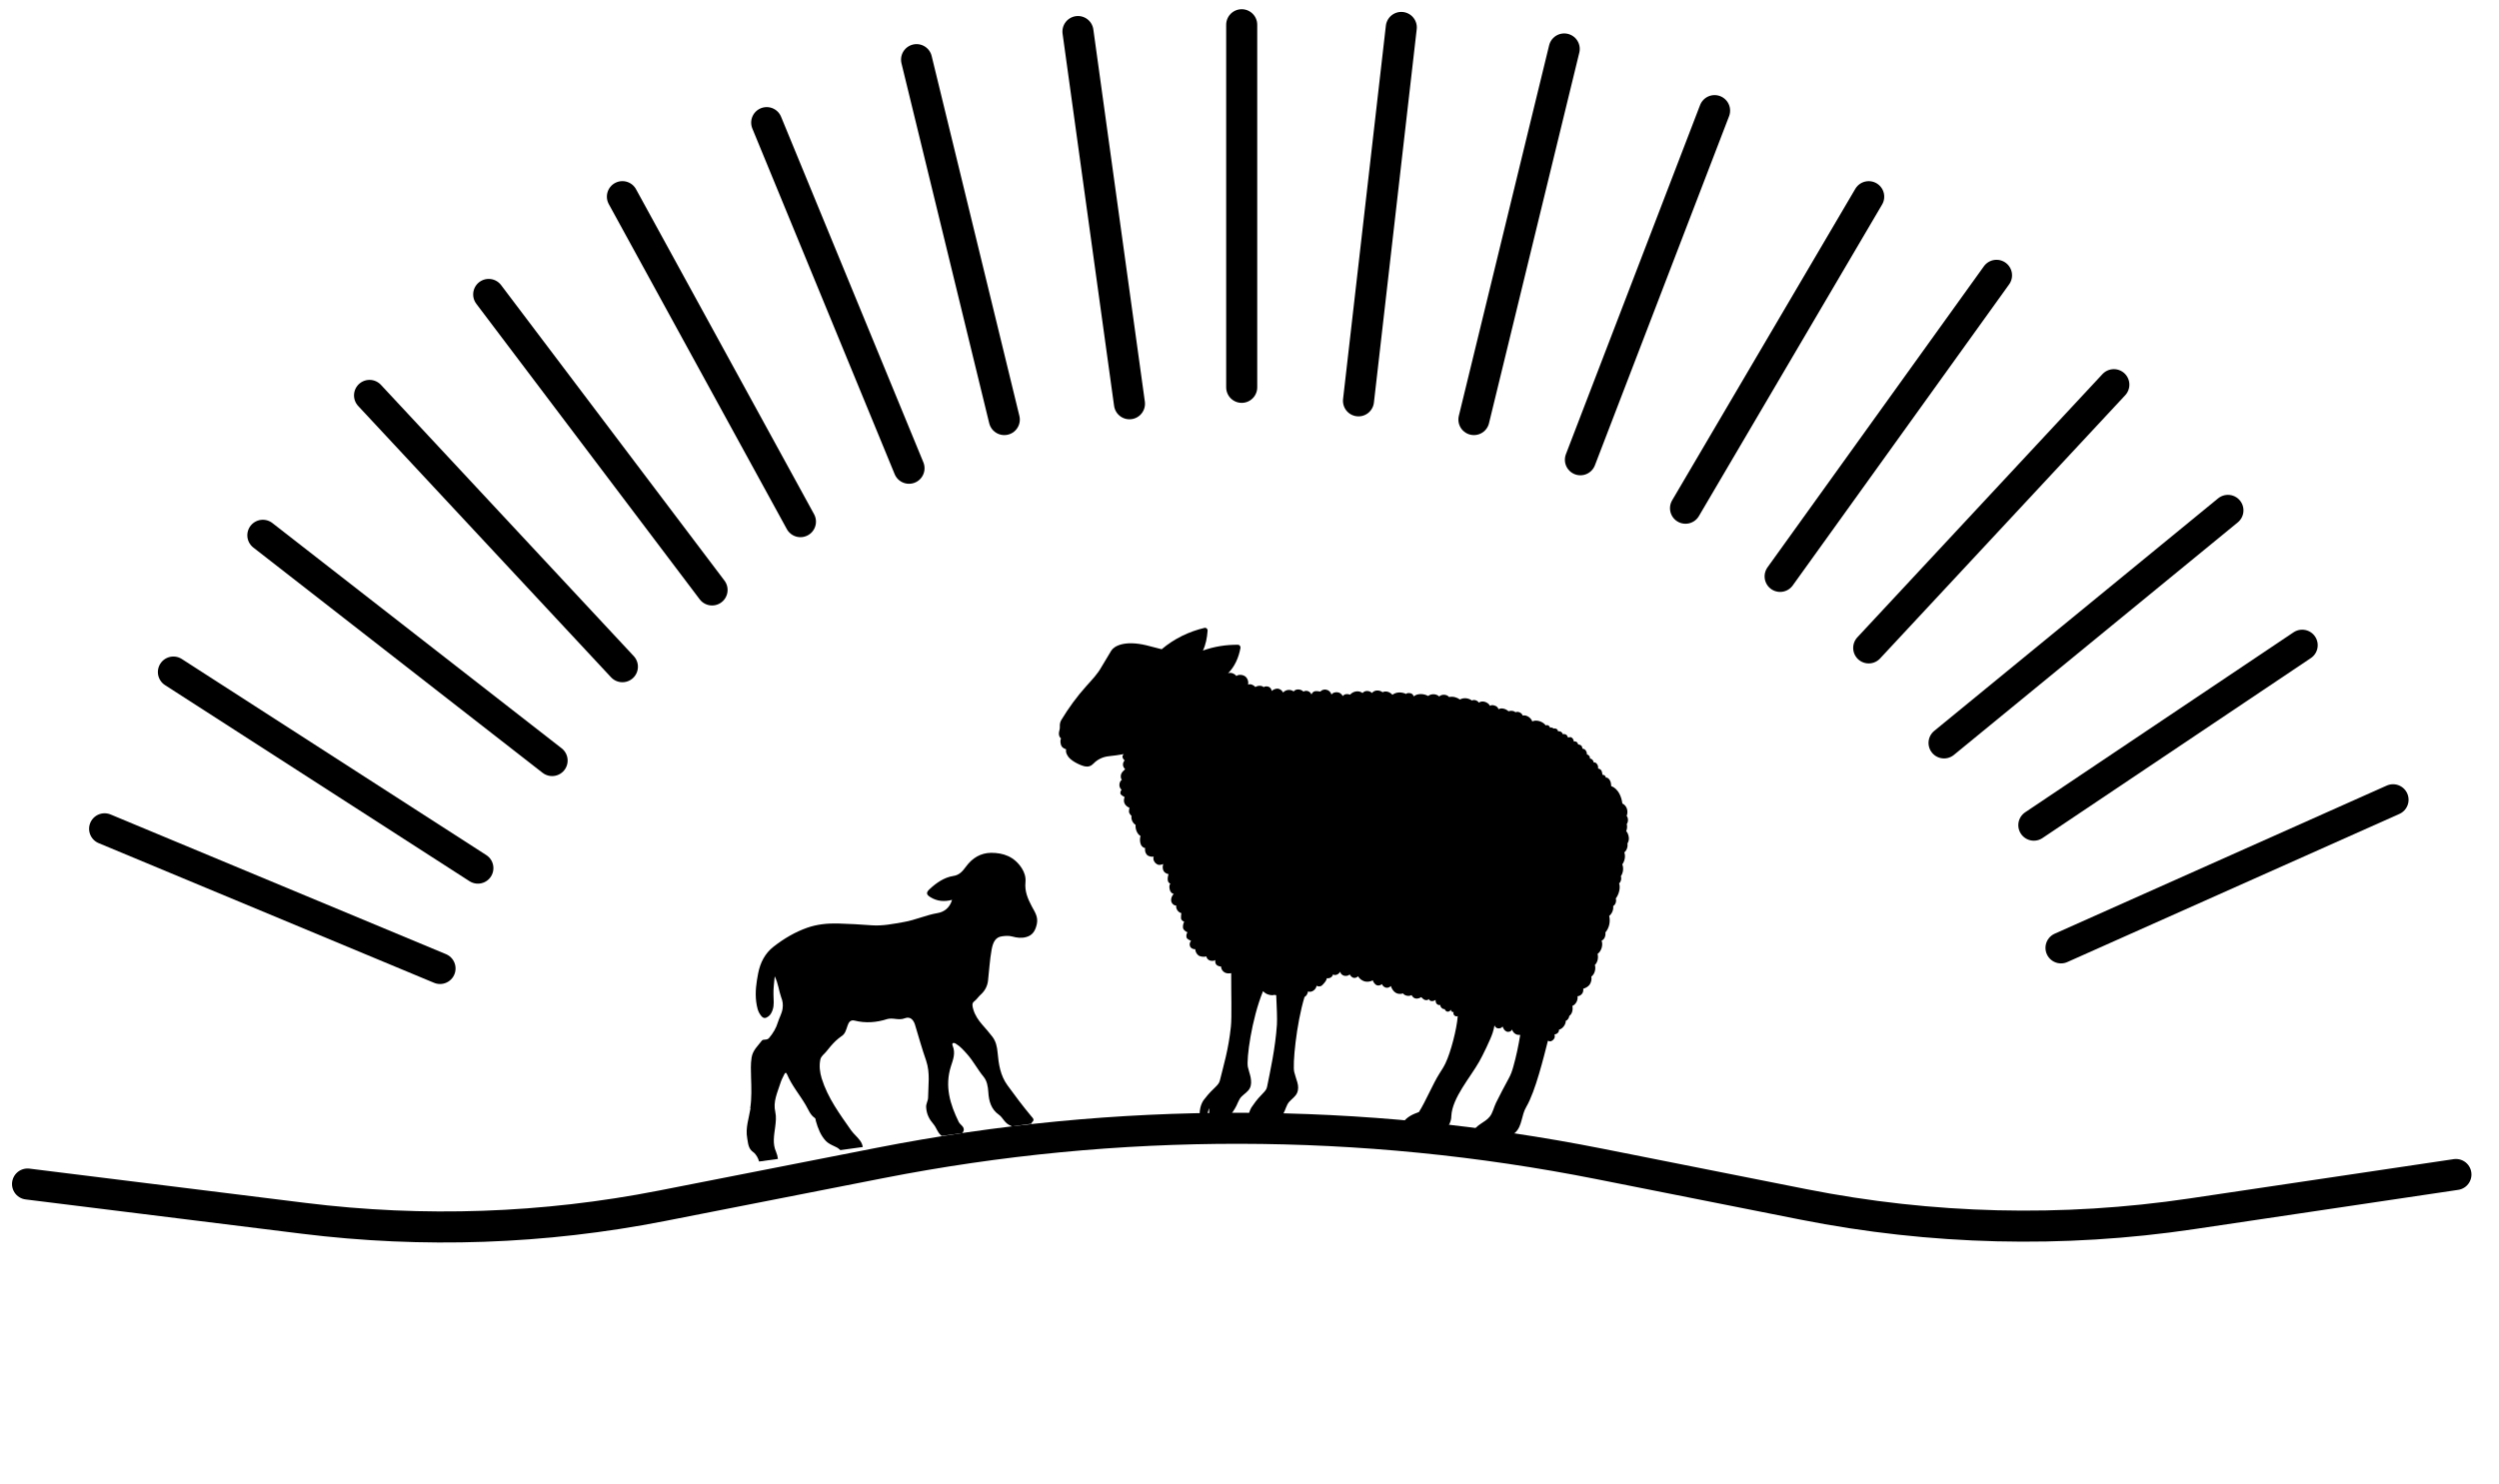<?xml version="1.0" encoding="utf-8"?>
<svg xmlns="http://www.w3.org/2000/svg" fill="none" height="100%" overflow="visible" preserveAspectRatio="none" style="display: block;" viewBox="0 0 101 60" width="100%">
<g id="Frame 19812">
<path d="M65.751 34.134C65.809 34.06 65.839 33.969 65.832 33.873C65.824 33.777 65.787 33.663 65.726 33.6C65.761 33.516 65.774 33.402 65.747 33.317C65.815 33.218 65.813 33.074 65.743 32.983C65.812 32.822 65.771 32.579 65.57 32.483C65.485 31.873 65.12 31.782 65.12 31.782C65.116 31.706 65.107 31.623 65.071 31.557C65.035 31.491 64.974 31.421 64.903 31.439C64.898 31.37 64.83 31.313 64.766 31.325C64.76 31.27 64.748 31.213 64.729 31.163C64.709 31.113 64.638 31.076 64.589 31.069C64.596 31.009 64.585 30.946 64.553 30.901C64.521 30.849 64.47 30.808 64.417 30.828C64.403 30.792 64.395 30.75 64.366 30.726C64.345 30.695 64.293 30.661 64.26 30.67C64.265 30.63 64.257 30.595 64.235 30.565C64.213 30.534 64.173 30.502 64.136 30.503C64.142 30.45 64.124 30.393 64.097 30.348C64.071 30.304 64.001 30.26 63.956 30.268C63.95 30.212 63.932 30.155 63.891 30.13C63.862 30.112 63.821 30.093 63.788 30.102C63.774 30.059 63.754 30.022 63.725 29.998C63.69 29.973 63.641 29.966 63.614 29.983C63.606 29.941 63.592 29.905 63.571 29.868C63.55 29.838 63.516 29.806 63.479 29.801C63.442 29.796 63.409 29.805 63.376 29.82C63.361 29.785 63.347 29.748 63.319 29.717C63.297 29.694 63.267 29.683 63.236 29.679C63.211 29.675 63.181 29.671 63.16 29.682C63.153 29.64 63.125 29.609 63.09 29.584C63.055 29.565 63.007 29.552 62.973 29.568C62.966 29.526 62.944 29.496 62.916 29.471C62.886 29.454 62.825 29.439 62.792 29.454C62.752 29.422 62.693 29.393 62.652 29.422C62.637 29.386 62.617 29.349 62.581 29.33C62.546 29.312 62.503 29.306 62.475 29.329C62.368 29.172 62.09 29.079 61.93 29.166C61.879 29.016 61.687 28.887 61.544 28.929C61.501 28.814 61.358 28.747 61.253 28.794C61.172 28.728 61.061 28.72 60.969 28.755C60.867 28.659 60.686 28.6 60.565 28.672C60.542 28.601 60.486 28.545 60.419 28.529C60.352 28.506 60.279 28.489 60.223 28.536C60.135 28.381 59.912 28.303 59.768 28.406C59.716 28.317 59.578 28.27 59.49 28.32C59.352 28.219 59.154 28.192 59.006 28.28C58.879 28.188 58.721 28.146 58.566 28.179C58.473 28.064 58.267 28.056 58.167 28.158C58.05 28.04 57.843 28.039 57.718 28.137C57.554 28.04 57.287 28.023 57.14 28.153C57.116 28.088 57.066 28.034 57.004 28.025C56.943 28.017 56.868 28.006 56.831 28.056C56.647 27.969 56.44 27.968 56.276 28.088C56.176 27.973 56.008 27.915 55.88 27.986C55.748 27.886 55.553 27.887 55.45 28.015C55.343 27.912 55.169 27.902 55.068 28.017C54.918 27.901 54.694 27.939 54.564 28.084C54.456 28.042 54.349 28.048 54.269 28.139C54.223 28.051 54.142 27.992 54.049 27.986C53.956 27.98 53.872 28.002 53.813 28.076C53.786 27.984 53.708 27.905 53.616 27.886C53.525 27.859 53.428 27.887 53.362 27.959C53.288 27.949 53.221 27.933 53.151 27.944C53.081 27.955 53.038 28.003 53.004 28.073C52.944 27.943 52.794 27.888 52.679 27.961C52.585 27.852 52.367 27.836 52.285 27.954C52.158 27.855 51.962 27.875 51.859 27.997C51.819 27.917 51.744 27.859 51.658 27.841C51.572 27.829 51.46 27.875 51.397 27.934C51.392 27.865 51.344 27.797 51.284 27.769C51.225 27.74 51.119 27.739 51.07 27.78C50.998 27.702 50.827 27.713 50.738 27.775C50.667 27.691 50.536 27.632 50.442 27.68C50.469 27.555 50.423 27.419 50.325 27.344C50.227 27.276 50.066 27.254 49.969 27.329C49.899 27.231 49.731 27.167 49.631 27.221C49.901 26.953 50.063 26.587 50.135 26.195C50.143 26.129 50.1 26.068 50.037 26.066C49.555 26.061 49.069 26.137 48.617 26.3C48.733 26.064 48.786 25.779 48.806 25.502C48.815 25.429 48.753 25.366 48.682 25.383C48.05 25.534 47.465 25.814 46.95 26.247L46.329 26.087C45.438 25.876 45.02 26.124 44.911 26.307C44.801 26.489 44.512 26.973 44.512 26.973C44.353 27.257 44.125 27.491 43.908 27.733C43.526 28.157 43.189 28.621 42.892 29.111C42.845 29.192 42.828 29.285 42.835 29.382C42.841 29.491 42.795 29.567 42.796 29.662C42.8 29.737 42.823 29.808 42.88 29.851C42.844 29.941 42.857 30.051 42.89 30.138C42.924 30.224 43.007 30.262 43.091 30.294C43.051 30.418 43.156 30.596 43.253 30.677C43.372 30.782 43.508 30.855 43.645 30.915C43.77 30.966 43.902 31.018 44.033 30.975C44.098 30.957 44.146 30.916 44.196 30.868C44.361 30.694 44.586 30.595 44.814 30.572C45.017 30.553 45.222 30.52 45.42 30.486C45.42 30.486 45.282 30.589 45.453 30.742C45.453 30.742 45.288 30.91 45.473 31.098C45.416 31.152 45.354 31.204 45.321 31.275C45.287 31.345 45.285 31.467 45.341 31.523C45.279 31.568 45.245 31.645 45.242 31.727C45.239 31.808 45.274 31.881 45.331 31.929C45.295 31.965 45.276 32.024 45.282 32.079C45.288 32.134 45.406 32.198 45.453 32.225C45.419 32.302 45.414 32.397 45.448 32.476C45.483 32.556 45.568 32.629 45.647 32.653C45.64 32.707 45.628 32.759 45.628 32.814C45.627 32.868 45.693 32.952 45.733 32.985C45.704 33.123 45.785 33.284 45.897 33.347C45.878 33.508 45.959 33.723 46.095 33.796C46.063 33.908 46.066 34.037 46.11 34.145C46.134 34.21 46.219 34.283 46.282 34.285C46.264 34.377 46.289 34.483 46.35 34.553C46.411 34.622 46.54 34.647 46.629 34.632C46.603 34.696 46.613 34.766 46.65 34.825C46.681 34.884 46.733 34.925 46.792 34.954C46.857 34.983 46.949 34.955 47.014 34.93C47.014 34.93 46.893 35.267 47.229 35.34C47.2 35.425 47.182 35.524 47.203 35.616C47.216 35.665 47.255 35.704 47.303 35.725C47.245 35.785 47.258 35.889 47.28 35.973C47.296 36.05 47.362 36.127 47.436 36.138C47.371 36.21 47.321 36.312 47.334 36.416C47.347 36.52 47.442 36.615 47.537 36.607C47.52 36.748 47.617 36.884 47.745 36.915C47.736 36.988 47.729 37.055 47.732 37.131C47.743 37.2 47.801 37.236 47.861 37.264C47.82 37.34 47.804 37.426 47.813 37.509C47.822 37.592 47.92 37.66 47.992 37.69C47.954 37.746 47.938 37.826 47.955 37.896C47.972 37.967 48.08 38.008 48.139 38.037C48.083 38.09 48.065 38.19 48.1 38.263C48.129 38.335 48.23 38.383 48.306 38.373C48.314 38.469 48.359 38.564 48.434 38.622C48.508 38.68 48.663 38.694 48.755 38.666C48.771 38.743 48.826 38.805 48.892 38.828C48.959 38.851 49.058 38.857 49.12 38.812C49.107 38.871 49.117 38.94 49.155 38.993C49.193 39.046 49.296 39.074 49.352 39.075C49.352 39.184 49.422 39.282 49.511 39.321C49.582 39.358 49.676 39.358 49.76 39.342C49.757 40.11 49.789 41.108 49.749 41.497C49.65 42.443 49.45 43.075 49.303 43.681C49.252 43.898 49.023 43.982 48.696 44.413C48.611 44.497 48.542 44.657 48.514 44.783C48.489 44.888 48.489 44.949 48.484 45.044C48.48 45.071 48.502 45.101 48.526 45.111C48.604 45.142 48.676 45.166 48.755 45.183C48.79 45.052 48.823 44.928 48.864 44.797C48.867 44.933 48.882 45.072 48.897 45.21C49.045 45.23 49.194 45.237 49.338 45.243C49.694 45.258 49.734 45.073 49.909 44.818C50.008 44.669 50.052 44.457 50.179 44.332C50.293 44.218 50.441 44.136 50.514 43.99C50.58 43.863 50.573 43.706 50.547 43.559C50.519 43.419 50.466 43.283 50.434 43.135C50.37 42.827 50.58 41.21 51.047 40.07C51.086 40.109 51.131 40.15 51.185 40.177C51.262 40.215 51.413 40.257 51.493 40.22L51.58 40.232C51.603 40.725 51.623 41.19 51.608 41.426C51.545 42.377 51.333 43.323 51.21 43.939C51.166 44.157 50.959 44.21 50.632 44.696C50.552 44.787 50.489 44.948 50.462 45.074C50.443 45.18 50.442 45.241 50.443 45.337C50.44 45.363 50.461 45.393 50.485 45.404C50.563 45.435 50.642 45.452 50.717 45.463C50.745 45.33 50.773 45.198 50.806 45.074C50.815 45.211 50.83 45.349 50.858 45.482C51.007 45.502 51.152 45.495 51.302 45.495C51.659 45.497 51.694 45.311 51.858 45.041C51.95 44.891 51.989 44.672 52.104 44.545C52.213 44.423 52.355 44.334 52.422 44.187C52.482 44.052 52.475 43.902 52.435 43.76C52.396 43.619 52.343 43.482 52.309 43.342C52.235 43.066 52.387 41.411 52.725 40.301C52.725 40.301 52.725 40.301 52.731 40.302C52.805 40.258 52.853 40.169 52.864 40.082C52.935 40.112 53.026 40.091 53.088 40.045C53.15 39.999 53.202 39.931 53.211 39.851C53.281 39.894 53.382 39.888 53.439 39.828C53.496 39.774 53.625 39.636 53.623 39.547C53.74 39.563 53.841 39.509 53.88 39.392C53.919 39.431 53.995 39.421 54.049 39.395C54.102 39.368 54.138 39.325 54.175 39.283C54.172 39.309 54.181 39.338 54.197 39.361C54.241 39.414 54.299 39.45 54.368 39.452C54.436 39.461 54.502 39.437 54.55 39.395C54.581 39.454 54.654 39.526 54.716 39.534C54.777 39.542 54.843 39.517 54.886 39.469C54.949 39.573 55.042 39.64 55.151 39.675C55.26 39.704 55.381 39.687 55.482 39.633C55.504 39.71 55.58 39.809 55.646 39.832C55.719 39.856 55.797 39.832 55.852 39.786C55.875 39.857 55.962 39.923 56.029 39.932C56.097 39.942 56.164 39.91 56.213 39.862C56.245 39.969 56.319 40.081 56.407 40.134C56.495 40.187 56.606 40.196 56.705 40.161C56.768 40.259 56.953 40.291 57.048 40.229C57.09 40.296 57.139 40.357 57.219 40.368C57.293 40.379 57.378 40.356 57.439 40.31C57.479 40.35 57.54 40.413 57.595 40.427C57.65 40.441 57.713 40.436 57.75 40.387C57.756 40.442 57.822 40.472 57.872 40.472C57.921 40.478 57.974 40.452 58.022 40.424C58.015 40.478 58.032 40.548 58.071 40.588C58.111 40.627 58.165 40.641 58.211 40.627C58.201 40.708 58.308 40.811 58.386 40.794C58.411 40.845 58.449 40.898 58.505 40.899C58.56 40.907 58.615 40.867 58.64 40.816C58.636 40.849 58.647 40.864 58.669 40.888C58.691 40.911 58.728 40.923 58.754 40.913C58.698 41.014 58.829 41.127 58.916 41.078C58.882 41.584 58.636 42.54 58.42 42.986C58.353 43.127 58.269 43.258 58.184 43.389C57.915 43.808 57.616 44.538 57.347 44.957C57.215 45.007 57.117 45.041 56.996 45.113C56.875 45.184 56.763 45.285 56.685 45.41C56.685 45.41 56.472 45.619 56.32 45.952C56.304 45.983 56.317 46.026 56.353 46.045C56.412 46.073 56.478 46.103 56.538 46.124C56.589 46.009 56.64 45.894 56.704 45.78C56.689 45.907 56.673 46.041 56.67 46.17C56.852 46.229 57.029 46.267 57.215 46.279C57.353 46.284 57.486 46.221 57.574 46.111C57.669 45.995 57.767 45.906 57.925 45.846C58.2 45.748 58.514 45.743 58.637 45.284C58.65 45.231 58.657 45.171 58.657 45.117C58.694 44.38 59.424 43.56 59.782 42.922C59.916 42.689 60.248 42.01 60.329 41.749C60.36 41.651 60.384 41.552 60.402 41.453C60.426 41.517 60.477 41.565 60.544 41.574C60.612 41.584 60.69 41.56 60.729 41.498C60.757 41.583 60.809 41.672 60.893 41.704C60.971 41.735 61.081 41.703 61.11 41.618C61.136 41.717 61.22 41.803 61.311 41.829C61.348 41.834 61.397 41.841 61.441 41.84C61.372 42.266 61.283 42.696 61.166 43.109C61.12 43.279 61.063 43.448 60.976 43.6C60.841 43.84 60.589 44.331 60.465 44.58C60.374 44.764 60.336 44.983 60.21 45.143C60.011 45.395 59.632 45.472 59.533 45.785C59.533 45.785 59.302 46.141 59.202 46.351C59.185 46.39 59.199 46.433 59.235 46.444C59.295 46.466 59.355 46.495 59.42 46.524C59.464 46.421 59.513 46.319 59.569 46.218C59.556 46.332 59.541 46.453 59.534 46.567C59.704 46.618 59.88 46.669 60.055 46.666C60.225 46.662 60.407 46.606 60.517 46.471C60.583 46.392 60.626 46.296 60.686 46.215C60.834 46.025 61.069 45.942 61.245 45.782C61.527 45.515 61.484 45.087 61.687 44.748C62.064 44.106 62.399 42.7 62.561 42.076C62.592 42.08 62.621 42.098 62.652 42.102C62.716 42.091 62.771 42.051 62.809 41.995C62.847 41.939 62.841 41.883 62.829 41.821C62.925 41.807 63.015 41.737 63.009 41.628C63.151 41.593 63.283 41.427 63.283 41.271C63.355 41.247 63.416 41.153 63.425 41.073C63.542 40.987 63.581 40.822 63.549 40.668C63.687 40.612 63.783 40.435 63.758 40.275C63.828 40.271 63.895 40.233 63.939 40.177C63.983 40.122 63.998 40.049 63.988 39.973C64.079 39.945 64.173 39.897 64.239 39.817C64.304 39.738 64.341 39.586 64.316 39.481C64.446 39.39 64.509 39.174 64.459 39.011C64.572 38.904 64.607 38.718 64.569 38.563C64.719 38.455 64.798 38.214 64.732 38.028C64.851 37.976 64.9 37.833 64.885 37.695C65.037 37.519 65.093 37.261 65.038 37.029C65.15 36.936 65.218 36.782 65.199 36.629C65.292 36.581 65.341 36.431 65.304 36.324C65.422 36.17 65.504 35.903 65.439 35.71C65.515 35.653 65.543 35.52 65.511 35.421C65.601 35.29 65.63 35.097 65.567 34.945C65.665 34.809 65.706 34.617 65.649 34.46C65.753 34.379 65.804 34.209 65.77 34.075L65.751 34.134Z" fill="#797B79" id="Vector" style="fill:#797B79;fill:color(display-p3 0.474 0.484 0.476);fill-opacity:1;"/>
<path d="M30.321 44.809C30.383 44.392 30.369 43.979 30.355 43.565C30.35 43.294 30.332 43.025 30.377 42.754C30.425 42.453 30.634 42.281 30.791 42.07C30.851 41.994 30.993 42.072 31.084 41.962C31.243 41.774 31.371 41.56 31.441 41.323C31.496 41.142 31.596 40.985 31.628 40.784C31.655 40.606 31.632 40.466 31.572 40.316C31.479 40.057 31.459 39.773 31.311 39.468C31.283 39.759 31.254 39.982 31.261 40.215C31.264 40.419 31.295 40.626 31.228 40.824C31.192 40.927 31.141 41.032 31.058 41.089C30.955 41.164 30.861 41.2 30.754 41.056C30.622 40.885 30.595 40.715 30.562 40.493C30.514 40.092 30.569 39.729 30.642 39.349C30.729 38.907 30.922 38.54 31.26 38.275C31.681 37.944 32.137 37.678 32.626 37.505C33.02 37.367 33.441 37.324 33.86 37.334C34.321 37.346 34.778 37.374 35.242 37.408C35.677 37.438 36.106 37.349 36.529 37.275C36.993 37.196 37.422 36.993 37.894 36.913C38.147 36.871 38.385 36.709 38.479 36.379C38.168 36.46 37.879 36.439 37.609 36.273C37.436 36.168 37.419 36.087 37.57 35.946C37.846 35.689 38.162 35.471 38.524 35.414C38.778 35.379 38.905 35.218 39.044 35.032C39.301 34.68 39.64 34.482 40.058 34.477C40.553 34.477 40.989 34.628 41.296 35.099C41.407 35.273 41.464 35.461 41.446 35.66C41.407 36.035 41.54 36.334 41.702 36.644C41.818 36.862 41.967 37.061 41.905 37.356C41.846 37.629 41.73 37.819 41.466 37.885C41.283 37.933 41.1 37.913 40.919 37.862C40.775 37.822 40.637 37.833 40.493 37.853C40.246 37.887 40.136 38.069 40.077 38.394C40.001 38.812 39.981 39.231 39.932 39.645C39.909 39.86 39.806 40.055 39.649 40.198C39.548 40.287 39.478 40.403 39.37 40.486C39.267 40.56 39.304 40.699 39.339 40.815C39.408 41.047 39.544 41.247 39.697 41.422C39.841 41.584 39.979 41.746 40.111 41.916C40.251 42.101 40.297 42.314 40.319 42.552C40.361 43.022 40.429 43.481 40.72 43.879C41.028 44.305 41.343 44.722 41.676 45.122C41.733 45.197 41.839 45.265 41.706 45.374C41.693 45.384 41.69 45.422 41.691 45.429L40.896 45.539C40.896 45.539 40.873 45.527 40.859 45.521L40.88 45.519C40.605 45.436 40.54 45.18 40.373 45.067C40.054 44.847 39.965 44.504 39.945 44.16C39.929 43.913 39.89 43.699 39.752 43.529C39.516 43.245 39.343 42.906 39.094 42.623C38.949 42.462 38.811 42.3 38.624 42.19C38.519 42.129 38.463 42.182 38.502 42.275C38.628 42.574 38.52 42.839 38.433 43.107C38.174 43.921 38.4 44.645 38.749 45.359C38.814 45.494 39.068 45.58 38.893 45.808L38.063 45.922C38.063 45.922 38.04 45.903 38.025 45.898C38.025 45.898 38.025 45.898 38.024 45.89C37.885 45.773 37.841 45.575 37.728 45.448C37.559 45.252 37.451 45.048 37.433 44.779C37.415 44.63 37.506 44.519 37.51 44.375C37.514 43.876 37.601 43.381 37.43 42.876C37.262 42.4 37.127 41.905 36.979 41.42C36.923 41.246 36.798 41.075 36.565 41.167C36.452 41.213 36.333 41.207 36.206 41.194C36.1 41.179 35.959 41.168 35.865 41.196C35.422 41.34 34.98 41.371 34.534 41.259C34.37 41.221 34.299 41.329 34.253 41.471C34.195 41.63 34.166 41.801 33.997 41.9C33.926 41.947 33.844 42.019 33.775 42.081C33.637 42.214 33.509 42.367 33.388 42.52C33.309 42.621 33.185 42.691 33.154 42.839C33.101 43.103 33.138 43.355 33.208 43.594C33.456 44.391 33.937 45.035 34.398 45.696C34.507 45.847 34.653 45.963 34.762 46.114C34.819 46.189 34.858 46.282 34.869 46.371L33.964 46.496C33.964 46.496 33.91 46.451 33.886 46.431C33.871 46.418 33.848 46.399 33.818 46.388C33.818 46.388 33.804 46.382 33.796 46.376C33.774 46.364 33.751 46.352 33.722 46.34C33.597 46.282 33.464 46.218 33.376 46.124C33.169 45.903 33.058 45.617 32.974 45.319C32.968 45.274 32.961 45.215 32.931 45.196C32.742 45.071 32.676 44.861 32.563 44.673C32.318 44.254 32.003 43.889 31.809 43.432C31.763 43.333 31.732 43.368 31.698 43.433C31.636 43.555 31.573 43.677 31.534 43.81C31.417 44.181 31.237 44.539 31.335 44.956C31.379 45.154 31.355 45.361 31.33 45.56C31.286 45.899 31.215 46.233 31.366 46.568C31.405 46.66 31.43 46.755 31.441 46.852L30.68 46.957C30.643 46.819 30.554 46.657 30.447 46.581C30.235 46.437 30.236 46.21 30.199 46.011C30.122 45.599 30.27 45.201 30.334 44.799L30.321 44.809Z" fill="#797B79" id="Vector_2" style="fill:#797B79;fill:color(display-p3 0.474 0.484 0.476);fill-opacity:1;"/>
<path d="M1.113 47.867L12.273 49.253C17.103 49.853 21.99 49.682 26.752 48.747L35.57 47.015C45.157 45.133 55.036 45.146 64.652 47.055L72.882 48.689C78.061 49.717 83.37 49.846 88.576 49.072L99.26 47.482" id="Vector 14" stroke="#797B79" stroke-linecap="round" stroke-width="1.255" style="stroke:#797B79;stroke:color(display-p3 0.474 0.484 0.476);stroke-opacity:1;"/>
<path d="M59.57 16.962L63.22 1.979" id="Vector 14_2" stroke="#797B79" stroke-linecap="round" stroke-width="1.255" style="stroke:#797B79;stroke:color(display-p3 0.474 0.484 0.476);stroke-opacity:1;"/>
<path d="M32.351 21.089L25.155 7.95" id="Vector 14_3" stroke="#797B79" stroke-linecap="round" stroke-width="1.255" style="stroke:#797B79;stroke:color(display-p3 0.474 0.484 0.476);stroke-opacity:1;"/>
<path d="M82.2 33.359L93.046 26.084" id="Vector 14_4" stroke="#797B79" stroke-linecap="round" stroke-width="1.255" style="stroke:#797B79;stroke:color(display-p3 0.474 0.484 0.476);stroke-opacity:1;"/>
<path d="M19.314 35.096L7.008 27.169" id="Vector 14_5" stroke="#797B79" stroke-linecap="round" stroke-width="1.255" style="stroke:#797B79;stroke:color(display-p3 0.474 0.484 0.476);stroke-opacity:1;"/>
<path d="M68.122 20.546L75.526 7.951" id="Vector 14_6" stroke="#797B79" stroke-linecap="round" stroke-width="1.255" style="stroke:#797B79;stroke:color(display-p3 0.474 0.484 0.476);stroke-opacity:1;"/>
<path d="M40.59 16.962L37.044 2.411" id="Vector 14_7" stroke="#797B79" stroke-linecap="round" stroke-width="1.255" style="stroke:#797B79;stroke:color(display-p3 0.474 0.484 0.476);stroke-opacity:1;"/>
<path d="M25.155 26.953L14.935 15.985" id="Vector 14_8" stroke="#797B79" stroke-linecap="round" stroke-width="1.255" style="stroke:#797B79;stroke:color(display-p3 0.474 0.484 0.476);stroke-opacity:1;"/>
<path d="M75.526 26.193L85.434 15.551" id="Vector 14_9" stroke="#797B79" stroke-linecap="round" stroke-width="1.255" style="stroke:#797B79;stroke:color(display-p3 0.474 0.484 0.476);stroke-opacity:1;"/>
<path d="M50.185 15.659L50.185 1" id="Vector 14_10" stroke="#797B79" stroke-linecap="round" stroke-width="1.255" style="stroke:#797B79;stroke:color(display-p3 0.474 0.484 0.476);stroke-opacity:1;"/>
<path d="M54.905 16.205L56.635 1.109" id="Vector 14_11" stroke="#797B79" stroke-linecap="round" stroke-width="1.255" style="stroke:#797B79;stroke:color(display-p3 0.474 0.484 0.476);stroke-opacity:1;"/>
<path d="M28.779 23.85L19.751 11.903" id="Vector 14_12" stroke="#797B79" stroke-linecap="round" stroke-width="1.255" style="stroke:#797B79;stroke:color(display-p3 0.474 0.484 0.476);stroke-opacity:1;"/>
<path d="M78.571 30.034L90.045 20.633" id="Vector 14_13" stroke="#797B79" stroke-linecap="round" stroke-width="1.255" style="stroke:#797B79;stroke:color(display-p3 0.474 0.484 0.476);stroke-opacity:1;"/>
<path d="M17.784 39.153L4.228 33.506" id="Vector 14_14" stroke="#797B79" stroke-linecap="round" stroke-width="1.255" style="stroke:#797B79;stroke:color(display-p3 0.474 0.484 0.476);stroke-opacity:1;"/>
<path d="M63.874 18.587L69.297 4.472" id="Vector 14_15" stroke="#797B79" stroke-linecap="round" stroke-width="1.255" style="stroke:#797B79;stroke:color(display-p3 0.474 0.484 0.476);stroke-opacity:1;"/>
<path d="M36.739 18.93L30.987 4.957" id="Vector 14_16" stroke="#797B79" stroke-linecap="round" stroke-width="1.255" style="stroke:#797B79;stroke:color(display-p3 0.474 0.484 0.476);stroke-opacity:1;"/>
<path d="M83.298 38.32L96.718 32.332" id="Vector 14_17" stroke="#797B79" stroke-linecap="round" stroke-width="1.255" style="stroke:#797B79;stroke:color(display-p3 0.474 0.484 0.476);stroke-opacity:1;"/>
<path d="M22.314 30.747L10.623 21.64" id="Vector 14_18" stroke="#797B79" stroke-linecap="round" stroke-width="1.255" style="stroke:#797B79;stroke:color(display-p3 0.474 0.484 0.476);stroke-opacity:1;"/>
<path d="M71.946 23.302L80.692 11.13" id="Vector 14_19" stroke="#797B79" stroke-linecap="round" stroke-width="1.255" style="stroke:#797B79;stroke:color(display-p3 0.474 0.484 0.476);stroke-opacity:1;"/>
<path d="M45.649 16.323L43.567 1.275" id="Vector 14_20" stroke="#797B79" stroke-linecap="round" stroke-width="1.255" style="stroke:#797B79;stroke:color(display-p3 0.474 0.484 0.476);stroke-opacity:1;"/>
</g>
</svg>